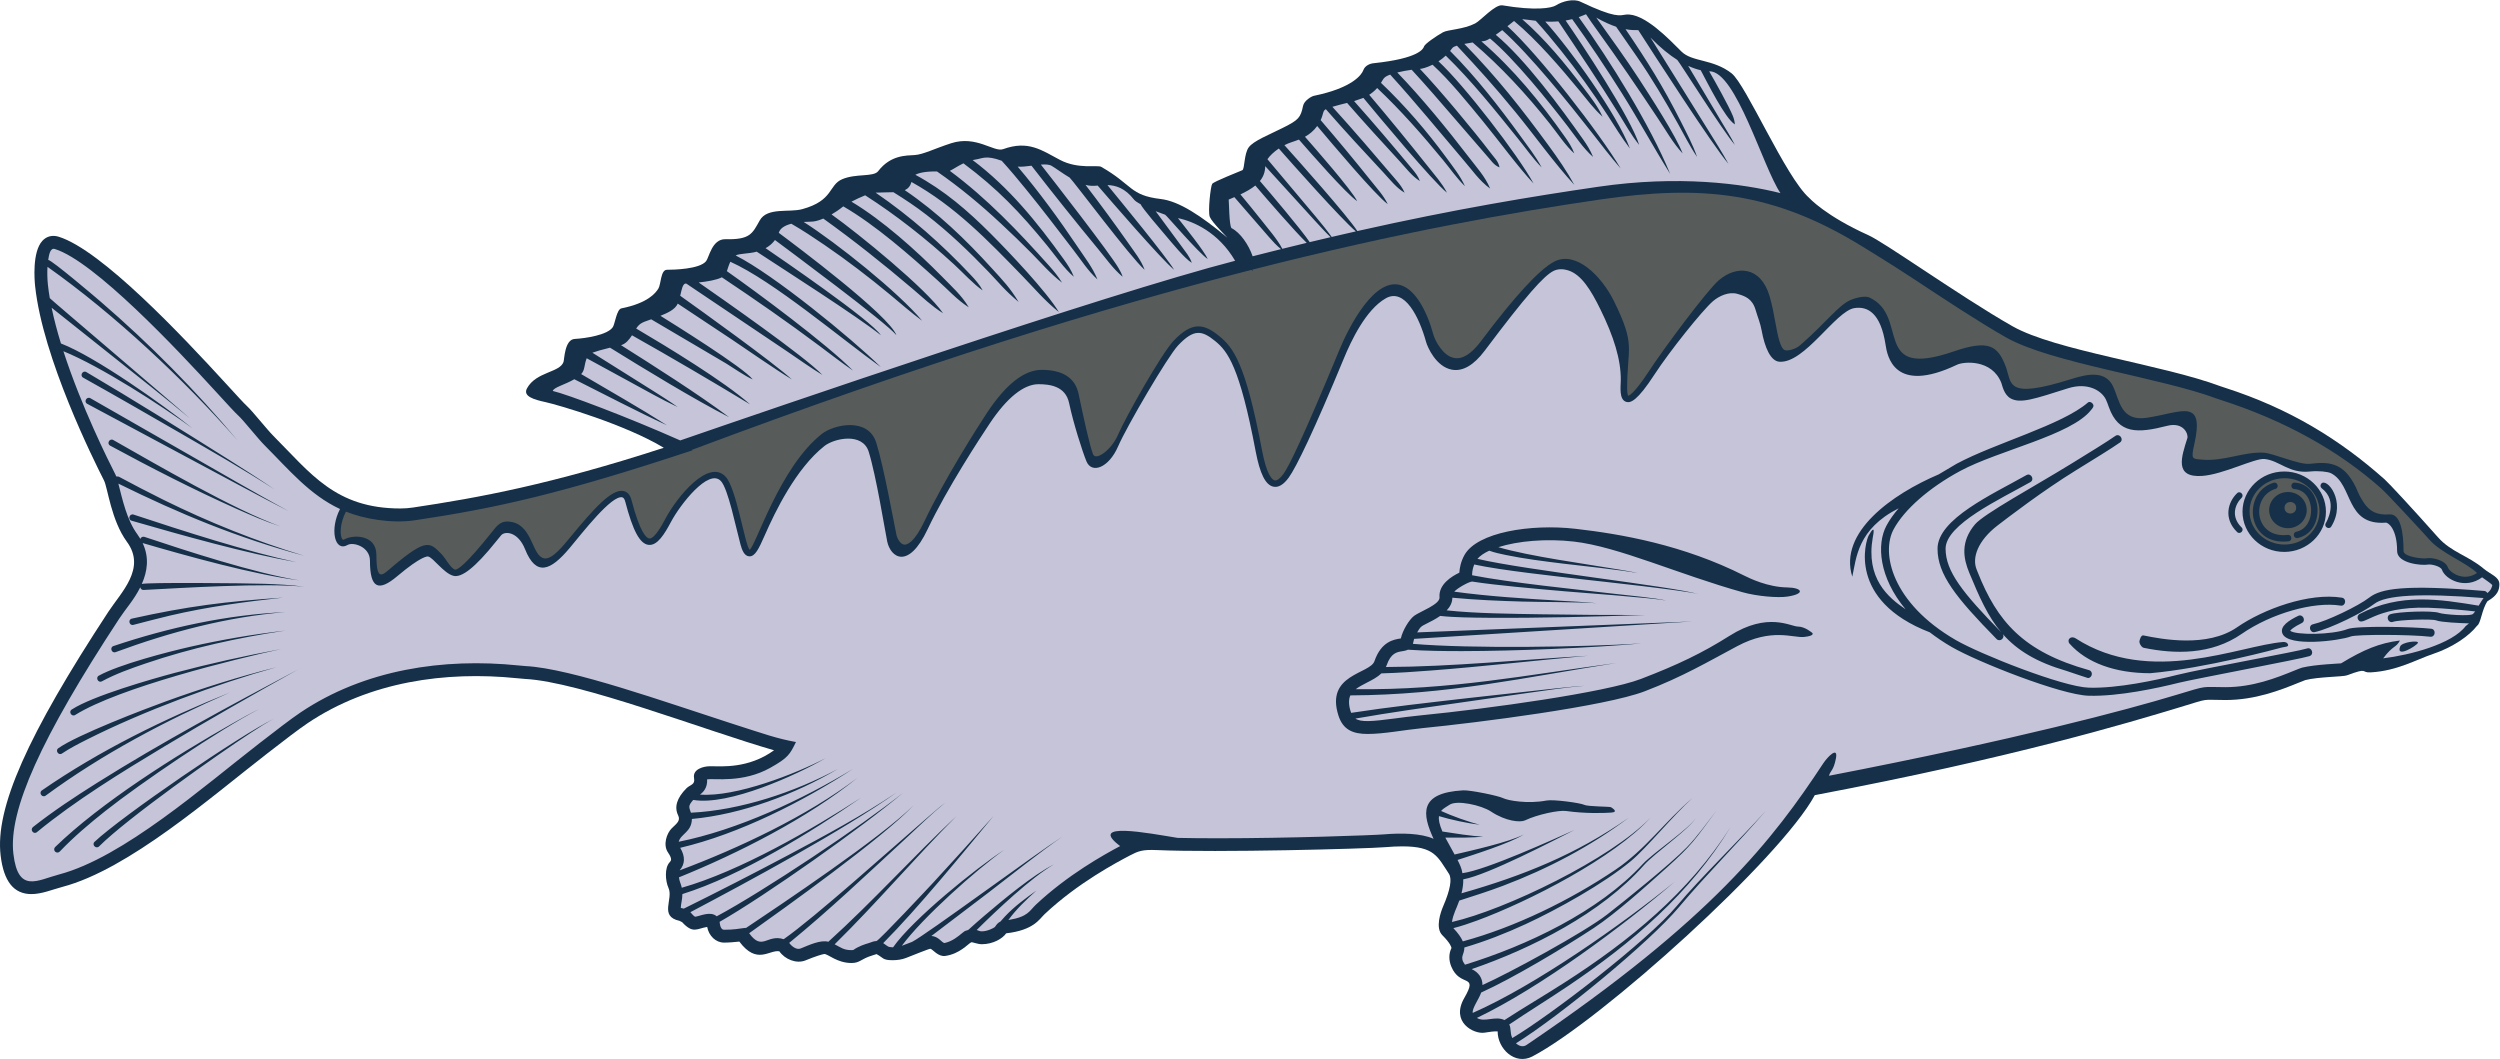 <?xml version="1.0" encoding="UTF-8" standalone="no"?>
<svg
   xmlns:dc="http://purl.org/dc/elements/1.1/"
   xmlns:cc="http://creativecommons.org/ns#"
   xmlns:rdf="http://www.w3.org/1999/02/22-rdf-syntax-ns#"
   xmlns:svg="http://www.w3.org/2000/svg"
   xmlns="http://www.w3.org/2000/svg"
   viewBox="0 0 1036.027 438.867"
   height="438.867"
   width="1036.027"
   xml:space="preserve"
   id="svg2"
   version="1.1"><defs
     id="defs6" /><g
     transform="matrix(1.333,0,0,-1.333,0,438.867)"
     id="g10"><g
       transform="scale(0.1)"
       id="g12"><path
         id="path14"
         style="fill:#153048;fill-opacity:1;fill-rule:evenodd;stroke:none"
         d="m 2063.52,1900.24 c -351.33,-114.16 -575.6,-155.3 -779.87,-185.8 -12.8,-1.91 -25.94,-2.88 -39.04,-2.88 -201.8,0 -278.981,109.61 -394.419,225.35 -20.367,20.42 -66.226,78.3 -81.207,91.81 -9.16,8.26 -34.339,35.79 -66.214,70.65 -135.332,147.98 -387.239,415.63 -520.368,457.01 -19.687,6.12 -38.047,1.31 -51.015,-13.11 -31.602,-35.14 -24.047,-123.03 -22.211,-140.29 23.808,-223.99 182.265,-541.57 214.125,-604.26 11.832,-23.26 22.051,-123.77 71.566,-191.24 60.246,-82.09 -18.25,-156.51 -57.976,-217.1 C 84.664,1006.04 -15.512,779.473 1.926,632.871 11.527,552.012 42.848,512.727 97.652,512.727 c 32.422,0.007 65.063,14.109 96.395,22.402 206.164,54.434 461.984,279.473 637.285,415.125 51.445,39.805 95.879,74.196 125.152,93.846 192.326,129.17 428.316,162.31 650.386,139.75 10.81,-1.11 19.36,-1.96 25.65,-2.29 169.75,-8.36 560.78,-160.59 773.91,-221.767 -80.22,-57.801 -162.75,-49.656 -199.59,-49.645 -18.37,0 -54.34,-8.378 -49.12,-36.789 3.95,-21.504 -12.04,-20.086 -23.65,-31.777 -29.84,-29.902 -38.51,-58.242 -25.78,-84.199 8.28,-16.863 -5.38,-25.84 -19.75,-39.949 -15.85,-15.559 -28.07,-51.692 -11.93,-75.168 14.36,-20.899 9.69,-25.86 5.19,-30.645 -16.5,-17.48 -13.17,-58.808 -3.64,-79.59 15.99,-34.843 -29.86,-88.554 34.21,-102.441 l 8.17,-4.09 c 34.22,-37.094 45.39,-20.141 77.95,-14.855 5.16,-27.84 26.74,-48.77 52.5,-48.77 15.53,0 34.26,1.719 47.47,3.203 55.07,-73.738 93.29,-24.609 124.45,-30.254 16.81,-24.621 52.83,-39.863 81.41,-28.172 30.4,12.45 52.49,19.375 58.41,19.766 11.5,0.184 39.71,-27.949 84.13,-27.949 27.67,0 27.68,12.293 66.19,23.855 4.38,1.309 8.3,2.5 11.87,3.836 21.33,-10.984 17.85,-19.019 49.81,-19.019 15.41,0 29.14,2.175 41.62,6.914 20.87,7.918 73.2,29.668 76.52,28.633 7.37,-2.317 23.81,-25.391 45.85,-22.247 44.98,6.422 70.24,36.993 80.23,42.168 3.59,1.856 19.16,-5.734 33.28,-5.734 35.23,0 64.76,17.609 75.75,33.848 86.23,10.039 102.7,43.781 119.73,59.804 103.1,97.051 224.48,160.926 264.36,181.914 26.41,13.899 39.32,19.051 84.05,17.082 186.67,-8.234 649.44,3.868 710.33,9.032 19.56,1.66 37.41,2.5 53.08,2.5 100.79,0 109.92,-32.539 144.83,-85.047 10.41,-15.664 4.44,-49.758 -17.79,-101.34 -7.8,-18.191 -25.18,-67.305 -2.54,-89.832 26.02,-25.891 28.23,-37.863 28.4,-39.836 -8.54,-17.219 -8.79,-37.566 -0.69,-57.352 27.3,-66.886 85.48,-19.972 40.62,-97.738 -43.58,-75.547 29.37,-112.887 62.16,-108.125 18.12,2.629 29.44,4.769 41.46,3.957 -0.33,-53.438 53.63,-106.211 107.97,-77.762 213.51,111.825 772.21,615.958 878.02,812.333 617.91,116.953 978.9,226.097 1133.53,272.847 99.23,29.98 64.06,22.85 143.13,22.85 92.39,0 169.7,30.24 229.79,54.72 7.69,3.15 16.4,6.69 18.61,7.3 39.31,10.17 116.89,10.18 128.61,14.55 70.45,26.23 41.8,7.49 74.9,9.37 82.97,4.96 140.71,39.64 193.83,57.45 61.32,20.58 112.25,56.19 136.41,87.5 12.2,7.53 14.43,50.85 32.74,76.67 31.73,17.7 36.65,35.45 36.68,52.5 0.03,22.97 -27.86,30.69 -48.66,48.15 -48.84,41.03 -100.88,51.23 -142.17,97.68 -80,90.01 -152.18,167.86 -165.85,180.01 -138.51,123.2 -294.34,219.82 -495.73,284.7 -6.17,1.99 -10.57,3.4 -12.99,4.3 -182.94,68.43 -514.23,111.18 -648.3,187.16 -83.28,47.2 -193.16,119.8 -281.43,178.14 -79.34,52.43 -141.97,93.83 -166.83,105.02 -133.6,60.18 -183.43,115.48 -183.92,115.92 -73.3,64.75 -196.18,352.28 -241.18,387.28 -58.13,45.2 -122.48,34.55 -155.76,67.62 -37.61,37.35 -116.36,121.11 -172.61,114.85 -18.66,-2.07 -31.25,-12.5 -141.25,40 -21.72,10.39 -56.22,1.5 -76.25,-11.25 -13.75,-8.74 -63.81,-17.24 -166.25,0 -23.01,3.88 -67.06,-46.97 -85,-56.25 -36.25,-18.74 -84.78,-19.04 -100,-27.5 -22.5,-12.49 -56.25,-36.25 -58.75,-43.75 -2.5,-7.5 -15,-37.5 -157.5,-52.5 -11.18,-1.17 -26.25,-7.5 -31.25,-21.25 -5,-13.75 -32.5,-55 -153.75,-80 -7.45,-1.52 -30.3,-14.6 -33.75,-31.25 -7.5,-36.25 -13.75,-43.75 -61.25,-67.5 -47.5,-23.75 -92.5,-41.25 -107.5,-61.25 -15,-20 -12.5,-67.5 -20,-71.25 -7.5,-3.75 -88.75,-35 -93.75,-42.5 -5,-7.49 -13.75,-86.25 -7.5,-102.5 6.25,-16.25 55,-65 55,-65 -82.5,68.76 -150.83,113.76 -207.5,120.42 -96.84,11.39 -86.8,43.89 -185,100 -11.66,6.66 -71.67,-8.34 -128.33,21.66 -56.67,30 -98.33,61.67 -176.67,33.34 -28.6,-10.35 -83.33,43.73 -161.66,18.34 -53.18,-17.24 -86.67,-35.01 -113.34,-36.68 -26.66,-1.66 -75,0 -113.33,-50 -14.62,-19.07 -68.34,-6.66 -111.67,-25 -43.33,-18.32 -26.66,-66.66 -125,-93.33 -40.24,-10.91 -108.33,6.67 -131.66,-35 -23.34,-41.67 -30,-60 -106.67,-58.33 -41.69,0.9 -50.64,-56.46 -60,-68.21 -20,-25.12 -101.67,-26.79 -121.67,-26.79 -20,0 -18.33,-45 -26.66,-58.34 -8.34,-13.33 -31.67,-45 -115,-61.66 -14.8,-2.96 -20,-48.33 -26.67,-58.33 -16.67,-25 -86.67,-35 -118.33,-36.67 -31.67,-1.66 -32.2,-63.64 -35,-71.66 -11.67,-33.34 -85,-30 -113.34,-81.67 -13.62,-24.85 20,-35.01 58.33,-43.34 38.34,-8.33 247.63,-69.57 366.67,-141.66 v 0 0" /><path
         id="path16"
         style="fill:#575b5a;fill-opacity:1;fill-rule:evenodd;stroke:none"
         d="m 1064.86,1615.38 c 0.93,-1.02 1.98,-2.2 6.2,0.22 26.2,14.97 99.13,15.59 99.13,-48.69 0,-87.27 19.29,-62.11 51.89,-34.68 105.23,88.56 114.63,73.53 150.31,37.65 13.27,-13.36 28.31,-44.5 42.14,-48.34 8.56,-1.49 35.4,17.44 114.49,116.35 16.12,20.16 27.66,38.73 62.84,31.47 64.94,-13.41 61.73,-106.77 100.37,-112.96 24.25,-3.89 57.09,37.26 81.13,66.39 71.03,86 128.32,151.2 165.49,142.95 8.24,-1.82 19.16,-8.15 24.34,-27.97 26.56,-101.44 46.12,-118.42 55.41,-119.52 16.3,-1.99 40.91,44.29 50.17,61.68 36.66,68.82 134.16,187.16 187.06,130.46 33.71,-36.13 59.39,-210.7 74.6,-227.29 19.73,12.6 93.2,256.71 224.64,360.37 36.57,28.85 143.7,53.14 169.06,-27.38 23.49,-74.61 56.12,-255.1 62.51,-285.45 2.56,-12.17 11.81,-29.98 24.33,-31.47 8.2,-0.99 30.65,4.31 63.51,73.68 60.98,128.72 166.09,294.3 195.56,338.52 58,87 114.63,131.12 168.32,131.12 65.74,0 104.37,-25.1 114.79,-74.6 14.24,-67.66 34.31,-161.65 45.14,-187.96 8.78,-21.37 57.37,14.32 76.98,59.67 25.32,58.54 136.03,253.6 172.64,292.5 58.67,62.34 95.13,53.69 141.89,15.92 44.4,-35.86 82.43,-84.78 133.55,-355.14 15.17,-80.27 32.67,-92.49 39.48,-94 7.08,-1.58 16.85,5.72 27.61,20.57 16.19,22.35 59.59,109.45 174.04,386.28 26.54,64.2 109.91,233.62 196.25,197.89 38.57,-15.97 73.46,-71.51 95.77,-152.39 4.63,-16.78 28.48,-64.98 64.33,-71.77 25.63,-4.86 53.6,12.55 83.05,51.78 105.48,140.65 182.32,224.05 228.39,247.88 67.26,34.8 147.23,-45.47 185.24,-122.81 69.08,-140.54 41.01,-140.77 41.01,-272.74 0,-18.35 3.54,-21.75 3.57,-21.78 -0.12,0.28 14.94,0.62 64.73,77.23 43.23,66.53 180.01,250.54 216.87,282.14 53.9,46.2 129.73,45.22 157.77,-49.76 7.93,-26.91 13.17,-55.56 17.79,-80.85 7.33,-40.13 14.93,-81.64 30.02,-86.91 7.5,-2.63 31.55,1.73 47.6,15.77 83.6,73.15 117.86,123.57 156.65,140.43 13.71,5.96 43.86,14.06 57.46,7.91 127.91,-57.75 4.23,-256.89 262.63,-168.06 108.84,37.42 136.56,17.62 160.88,-44.12 21.64,-54.92 -3.92,-107.62 207.69,-40.8 49.75,15.71 103.75,25.19 127.04,-23.56 20.19,-42.19 23.17,-109.83 104.51,-97.76 107.7,15.99 180.95,64.67 148.04,-82.33 -10.61,-47.36 -6.5,-44.91 21.51,-47.55 70.27,-6.66 128.36,24.17 193.52,21.51 29.87,-1.21 111.22,-38.75 144.51,-34.66 66.4,8.15 112.24,1.49 149.7,-88.89 4.5,-10.89 10.43,-20.4 15.99,-29.33 18.76,-29.99 43.66,-42.08 80.73,-39.07 36.15,2.94 44.5,-57.93 44.54,-113.73 0.03,-18.7 60.83,-24.89 71.79,-22.68 15.57,3.12 57.8,-4.84 66.38,-28.95 4.79,-13.39 46.65,-45.8 90.34,-16.83 -30.17,30.79 -112.53,62.31 -148.26,103.9 -12.54,14.59 -129.91,141.4 -149.05,158.43 -134.35,119.49 -301.89,212.1 -497.94,275.27 -7.01,2.26 -11.98,3.87 -14.73,4.9 -172.87,64.78 -514.16,110.56 -654.03,189.83 -84.47,47.86 -194.96,120.89 -283.76,179.58 -74.74,49.38 -140.75,89.27 -161.18,101.91 -278.97,172.51 -501.69,193.4 -817.06,147.35 -266.38,-38.88 -617.68,-99.78 -1082,-218.21 l 3.06,-4.99 -5.64,4.32 C 3425.49,2334.6 2869.8,2163.16 2150.71,1893.66 l 2.4,-1.15 c -410.16,-135.87 -611.18,-179.99 -863.55,-217.63 -72.57,-10.83 -158.68,4.45 -214.08,26.87 -19.66,-37.14 -19.58,-76.59 -10.62,-86.37 v 0 0" /><path
         id="path18"
         style="fill:#575b5a;fill-opacity:1;fill-rule:evenodd;stroke:none"
         d="m 7143.07,1619.7 c -12.82,-2.74 -17.09,16.85 -4.11,19.57 63.79,13.34 60.8,128.37 -6.07,132.66 -13.08,0.84 -11.96,20.86 1.29,19.96 89.58,-6.11 95.8,-153.99 8.89,-172.19 v 0 z m -4.52,94.08 c 0,-23.86 -36.28,-23.85 -36.28,0 0,23.86 36.25,23.88 36.28,0 v 0 z m -23.87,-104.31 c -131.55,-15.06 -144.91,152.23 -46.54,182.01 12.6,3.82 18.38,-15.33 5.8,-19.14 -77.58,-23.5 -66.67,-155.12 38.44,-142.99 13.13,1.5 15.35,-18.37 2.3,-19.88 v 0 z m -1.8,153.26 c 32.21,0 58.41,-25.23 58.41,-56.23 0,-31 -26.2,-56.21 -58.41,-56.21 -32.22,0 -58.43,25.21 -58.43,56.21 0,31 26.21,56.23 58.43,56.23 v 0 z m -10.61,42.93 c -60.05,0 -108.75,-46.18 -108.75,-103.13 0.03,-56.94 48.7,-103.12 108.75,-103.12 60.07,0 108.75,46.17 108.75,103.12 0,56.95 -48.68,103.13 -108.75,103.13 v 0 0" /><path
         id="path20"
         style="fill:#c5c4d9;fill-opacity:1;fill-rule:evenodd;stroke:none"
         d="m 7276.52,1409.58 c -83.38,13.49 -215.59,-24.29 -307.54,-87.95 -94.85,-65.66 -207.76,-63.18 -304.57,-43.25 -6.77,1.4 -14.51,14.28 -13.13,21.05 1.41,6.75 5.43,18.87 12.24,17.48 55.87,-11.5 198.3,-39.06 291.21,25.28 82.22,56.9 224.27,108.51 325.81,92.05 15.92,-2.57 11.88,-27.25 -4.02,-24.66 v 0 z m -6861.293,283 c 154.503,-51.1 349.75,-114.29 507.043,-148.17 -159.055,28.01 -356.043,83.74 -512.954,129.05 -12.503,3.61 -7.484,23 5.911,19.12 v 0 z m 3246.813,921.6 c 19.85,-25.34 81.64,-101.95 92.73,-127.15 -29,19.11 -125.98,133.54 -132.5,137.85 -9.5,3.18 -19.52,6.85 -29.45,10.8 l 81.07,-109.88 c 11.39,-16.08 24.49,-30.74 31.3,-50.57 -22.55,13.27 -63.16,63.9 -81.9,85.72 -10.98,12.78 -74.08,86.22 -76.78,95.95 -10.2,5.6 -17.86,10.83 -21.12,15 -28.2,36.17 -57.02,44.36 -82.48,45.06 36.11,-44.18 180.82,-219.73 207.28,-263.39 -40.87,33.56 -200.56,218.96 -237.63,261.81 -14.06,-1.3 -24.32,-1.48 -37.91,2.25 45.92,-59.6 90.42,-120.45 133.71,-181.98 18.11,-26.29 38.72,-51 50.16,-82.08 -44.88,39.5 -221.64,276.57 -233.13,286.67 -23.3,13.94 -44.15,29.67 -56.24,36.66 -7.51,4.35 -19.51,4.76 -33.24,3.68 31.24,-39.43 215.3,-276.09 241.73,-322.16 4.82,-8.36 9.53,-16.94 12.55,-26.52 -30.25,25.19 -51.67,56.86 -76.29,86.28 -70.33,85.24 -139.42,171.63 -207.09,259 -15.47,-2.05 -30.77,-3.88 -42.94,-2.86 66.82,-78.81 128.03,-162.84 185.71,-248.44 21.96,-33.28 47.13,-64.34 62.28,-102.31 -30.34,27.36 -51.1,61.34 -75.64,92.68 -48.39,63 -96.38,126.35 -146.65,187.83 -24.52,30.1 -49.66,60.42 -75.36,88.47 -49.78,18.22 -59.75,6.9 -81.94,3.73 -2.88,-0.4 -5.7,-0.95 -8.48,-1.58 113.59,-85.4 200.13,-192.8 282.5,-307.27 12.46,-17.28 24.25,-35.07 32.23,-55.53 -29.52,24.56 -58.11,66.58 -82.94,96.97 -84.99,104 -153.95,176.27 -260.34,255.72 -17.49,-8.28 -31.76,-18.39 -42.33,-23.37 115.04,-85.15 213.65,-188.79 308.7,-295.11 14.58,-16.46 28.56,-33.48 40.25,-52.54 -35.24,26.61 -64.05,60.39 -94.86,91.62 -30.91,31.1 -62.32,61.69 -94.45,91.4 -62.92,58.94 -129.02,113.88 -199.64,162.8 -35.08,0.39 -56.18,-4.24 -67.15,-10.44 90.08,-48.64 162.37,-111.07 234.66,-183.47 56.18,-56.25 172.76,-178.9 211.44,-243.16 -42.7,33.79 -77.06,74.8 -114.42,113.14 -107.05,110.33 -208.73,216.11 -343.74,291.11 -3.79,-13.07 -10.84,-20.86 -20.82,-25.4 101.32,-68.71 189.63,-153.65 271.64,-244.03 33.71,-37.14 54.63,-58.3 82.34,-103.57 -46.34,39.21 -56.31,54.81 -93.29,93.38 -60.54,63.15 -123.92,123.93 -193.12,177.41 -32.9,25.53 -67.27,48.33 -102.89,70.46 -15.9,-0.69 -34.54,-0.3 -55.41,-1.39 107.89,-73.68 206.35,-160.77 295.75,-255.84 13.9,-14.7 27.46,-29.82 37.29,-48.19 -26.81,17.73 -64.02,57.96 -89.58,81.4 -85.51,78.5 -178.13,151.84 -275.9,214.4 -14.17,-5.6 -29.89,-13.16 -42.67,-19.83 96.87,-57.65 202.14,-152.45 280.46,-231.78 29.73,-30.68 62.04,-58.94 84.36,-96.69 -36.95,23.49 -64.95,55.46 -96.78,83.71 -86.94,78.59 -192.52,171.7 -293.42,230.2 -12.81,-10.34 -25.1,-18.58 -36.47,-25.13 81.92,-58.23 295.49,-231.97 346.67,-307.11 -35.32,21.88 -64.32,50.16 -95.34,76.39 -89.39,76.1 -181.6,149.49 -276.98,217.89 -29.38,-12.3 -37.09,-8.92 -61.07,-10.46 101.95,-64.83 293.47,-217.51 368.39,-307.16 -34.85,25.43 -66.81,53.79 -99.74,81.08 -65.71,54.43 -133.67,106.58 -204.1,154.66 -33.7,22.99 -68.04,45.84 -102.95,65.82 -23.2,-5.97 -34.68,-15.64 -38.42,-26.76 -0.18,-0.52 -0.44,-0.97 -0.61,-1.48 52.81,-39.37 342.55,-256.11 365.82,-318.31 -30.01,38.34 -344.93,271.49 -377.59,295.91 -8.09,-11.08 -18.18,-19.33 -29.2,-25.35 40.77,-27.98 327.68,-223.65 358.45,-270.56 -75.09,59.62 -295.85,200.5 -386.03,259.68 -25.44,-6.99 -53.63,-5.25 -65.46,-11.83 116.66,-58.32 360.54,-257.61 451.49,-347.02 -124.34,89.09 -334.74,267.75 -467.99,327.49 -4.78,-9.75 -7.87,-20.73 -10.76,-29.24 93.52,-65.75 310.21,-225.94 392.09,-309.08 -35.82,24.46 -69.79,50.98 -104.34,76.83 -98.93,74 -200.62,144.52 -303.32,213.15 -16.86,-8.65 -46.89,-13.32 -72.16,-16.06 70.63,-49.29 329.15,-229.12 384.82,-287.55 -36.75,22.5 -71.49,47.18 -107.02,71.38 l -315.97,212.53 c -11.63,2.82 -14.78,-19.76 -19.16,-37.73 65.8,-46.9 288.43,-206.54 347.15,-260.05 -57.57,34.89 -128.25,85.11 -186.05,123.68 l -168.7,112 c -8.57,-18.75 -31.48,-28.81 -53.85,-37.92 37.5,-23.39 259.13,-161.21 286.93,-197.76 -24.26,10.35 -58.35,34.74 -82.21,49.3 l -233.49,137.58 c -24.08,-8.82 -34.72,-10.19 -46.66,-28.63 96.52,-56.89 274.59,-164.94 354.03,-235.75 -121.31,73.43 -243.54,145.07 -367.06,214.71 -8.82,-13.61 -19.51,-26.71 -34.12,-30.74 100.04,-63.09 241.47,-152.86 336.18,-223.97 -107.87,54.86 -268.56,153.11 -370.34,216.2 -24.06,-5.76 -43.61,-11.41 -54.87,-15.66 l 194.2,-121.97 c 24.02,-15.04 47.88,-30.35 71.01,-46.9 -51.41,24.04 -100.57,52.45 -150.42,79.43 -44.24,23.92 -88.44,47.92 -132.46,72.23 -8.51,-21.87 -5.3,-37.05 -17.17,-49.23 86.98,-51.35 181.74,-104.94 266.71,-159.1 -91.35,42.03 -197.75,97.74 -288.06,143.1 -28.57,-16.67 -64.5,-25.45 -66.94,-36.43 43.34,-10 230,-80 396.27,-153.83 276.4,95.39 1319.68,453.91 1725.05,558.5 -51.62,88.42 -129.31,122.72 -177.8,132.6 v 0 z m 1652.73,456.48 c -0.36,0 -0.77,0 -1.21,0 18.44,-31.7 60.87,-107.6 73.53,-138.49 3.32,-8.17 5.62,-16.76 6.43,-26.52 -30.23,17.66 -86.55,132.1 -106.22,168.35 -10.53,2.39 -23.65,6.5 -38.99,13.54 l 103.63,-173.86 c 14.15,-23.75 28.9,-47.07 41.58,-71.78 -37.31,42.81 -171.93,257.11 -179.06,264.14 -24.45,15.48 -52.57,37.75 -83.5,69.71 l 176.44,-283.11 c 22.59,-36.15 45.39,-72.08 66.12,-109.49 -50.09,58 -236.71,347.99 -280.3,415.54 -9.5,-0.08 -22.35,-0.29 -39.67,2.87 67.87,-99.87 116.87,-178.05 171.82,-286.82 18.11,-36.17 37.36,-71.79 50.65,-110.34 -22.98,33.66 -40.65,69.95 -60.5,105.1 -39.41,70.34 -80.35,139.67 -126.21,205.97 l -65,93.74 c -17.32,5.77 -37.72,14.68 -61.79,28.44 44.82,-62.85 90.66,-125.58 132.75,-190.43 34.14,-52.58 116.19,-179.01 135.75,-231.98 -30.88,33.53 -52.38,72.76 -77.36,109.87 -61.75,93.13 -124.7,185.13 -190.11,275.68 -11.17,15.42 -22.3,31.11 -32.83,47.28 l -22.71,-8.99 c 97.05,-134.76 221.83,-335.06 284.26,-487.18 -51.69,82.41 -97.77,167.75 -149.59,249.97 -49.5,78.49 -100.79,155.71 -154.98,231.02 -6.93,-1.78 -13.72,-3.16 -20.43,-4.3 49,-70.68 203.61,-303.59 228.75,-386.69 -25.18,30.64 -43.45,64.8 -64.11,97.79 -60.18,96.83 -123.71,191.38 -187.18,286.14 -14.27,-1.15 -27.93,-1.23 -40.71,-0.58 78.98,-87.55 223.17,-288.27 263.25,-394.6 -25.84,33.3 -47.13,68.96 -69.79,103.87 -45.21,69.65 -93.87,137.36 -145.8,202.12 -24.89,31.14 -50.59,62.02 -77.27,91.14 -16.72,1.95 -30.94,4.15 -42.11,4.92 71.93,-62.74 133.14,-137.61 190.61,-213.36 21.6,-28.64 44.02,-56.73 59.36,-89.94 -27.27,24.31 -48.29,53.14 -71.1,80.64 -59.49,72.09 -132.47,157.73 -204.22,217.08 -4.04,-3.26 -11.43,-9.19 -20.52,-16.23 98.78,-90.1 286.24,-331.8 352.12,-442.32 -31.81,36.47 -61.03,74.75 -90.64,112.74 -69.43,88.91 -192.83,242.23 -277.64,317.33 -6.64,-4.94 -13.48,-9.91 -20.13,-14.48 91.81,-76.12 202.22,-227.08 271.59,-325.2 11.92,-17.06 23.04,-34.7 30.98,-54.56 -30.93,26.93 -54.67,63.85 -79.53,96.17 -59.04,76.82 -165.88,209.76 -240.95,272.08 -12.66,-7.48 -16.08,-7.93 -26.78,-8.98 100.09,-86.12 183.49,-188.87 259.31,-296.29 11.52,-16.23 22.51,-32.88 29.61,-52.14 -25.52,21.92 -53.89,64.49 -75.76,92.03 -72.35,91.15 -151.76,177.66 -240.32,253.01 -9.19,-1.35 -17.92,-2.88 -25.84,-4.46 101.58,-104.18 176.35,-199.09 262.12,-316.19 28.67,-39.14 56.27,-79.09 79.8,-121.9 -59.08,63.38 -125.09,155.62 -182.81,226 -68.04,83.02 -111.83,131.08 -182.13,206.6 -14.67,-4.32 -13.68,-7.14 -21.25,-16.45 77.79,-77.61 153.72,-174.92 218.21,-263.88 22.93,-32.11 47.8,-62.8 66.32,-98.1 -27.94,28.39 -50.13,60.91 -75.07,91.41 -70.3,87.33 -142.66,177.84 -222.97,256.06 -7.31,-6.84 -14.95,-12.73 -22.55,-17.71 78.9,-72.66 247.29,-291.07 295.59,-379.76 -46.23,48.84 -110.48,136.28 -157.14,193.09 -45.65,55.56 -103.37,127.34 -156.92,176.12 -18.61,-9.26 -33.55,-12.84 -39.29,-12.97 59.07,-61.95 167.81,-192.26 220.29,-261.44 10.12,-14.07 23.83,-25.2 27.21,-44.8 -18.54,7.15 -26.79,22.73 -38.68,35.33 l -101.72,117.63 c -43.55,50.49 -87.5,101.74 -132.65,150.56 -13.34,-1.87 -29.64,-4.7 -44.85,-8.45 75.12,-77.65 155.54,-176.11 220.93,-261.29 24.07,-32.05 51.9,-61.14 67.82,-99.61 -33.78,24.29 -55.96,57.73 -82.26,87.93 -75.79,88.96 -149.84,180 -228.51,266.38 -19.93,-7.38 -20.29,-12.17 -28.61,-25.65 74.54,-70.9 142.08,-149.53 202.99,-232.32 20.75,-28.62 43.23,-56.09 58.04,-88.84 -25.88,24.86 -45.4,54.07 -67.97,81.12 -64.16,78.08 -131.45,154.56 -204.93,223.98 -7.85,-8.87 -16.32,-15.76 -24.73,-21.1 61.98,-73.17 122.72,-147.41 182.37,-222.48 20.78,-26.48 43.5,-51.34 59.45,-81.87 -42.27,32.68 -214.71,240.14 -259.87,294.76 l -28.95,-10.03 c 61.94,-69.34 121.95,-140.34 181.38,-211.83 9.12,-11.04 18.07,-22.35 23.25,-36.72 -24.75,15.29 -42.33,39.23 -61.61,60.23 -55.48,60.42 -110.97,120.85 -164.82,182.74 -14.65,-3.65 -31.8,-7.93 -45.72,-12.14 68.13,-74.96 133.74,-152.12 199.5,-229.14 9.75,-11.41 18.95,-23.3 25.15,-37.87 -25.33,14.4 -45.8,41.17 -65.41,62.24 -60.62,65.07 -121.05,130.31 -179.49,197.36 -10.14,-5.02 -7.1,-14.81 -16.24,-33.92 53.24,-62.04 105.51,-125 156.55,-188.86 18.34,-23.28 38.74,-44.81 52.09,-72.3 -37.69,26.65 -179.27,195.3 -219.35,242.81 -11.26,-15.66 -24.81,-26.11 -38,-33.46 27.76,-31.63 145.45,-165.5 162.35,-200.18 -33.39,22.09 -147.34,152.77 -181.12,191.43 -18.88,-7.39 -29.22,-9.16 -45.1,-17.36 40.75,-45.29 194,-217.04 226.72,-266.98 307.1,69.05 546.08,108.05 749.12,137.7 249.71,36.45 448.56,9.87 566.23,-19.8 -55,81.67 -138.16,378.76 -220.44,378.76 v 0 z m -1368.51,-516.62 -108.81,125.41 c -5.73,-2.49 -11.57,-5 -17.68,-7.55 1.25,-7.5 1.25,-80 8.75,-88.75 27.5,-13.75 53.75,-52.5 65.75,-87.58 29.99,7.68 59.39,15.09 88.27,22.26 -13.58,10.83 -25.03,23.43 -36.28,36.21 v 0 z m -26.82,56.4 c 21.21,-27.22 51.51,-61.53 67.16,-91.61 25.7,6.36 50.97,12.54 75.79,18.52 -37.41,36.13 -126.75,139.47 -159.79,178.29 -12.35,-10.07 -27.97,-18.96 -46.28,-27.67 21.39,-25.54 42.37,-51.44 63.12,-77.53 v 0 z m 168.71,-4.56 -154.7,169.89 c -0.3,-18.44 -6.06,-33.39 -16.59,-46.18 31.35,-36.4 127.46,-149.66 154.83,-190.02 22.02,5.28 43.68,10.39 65.03,15.38 -17.13,16.15 -32.56,33.8 -48.57,50.93 v 0 z m -46.85,71.4 c 30.08,-36.37 72.26,-84.14 98.71,-121.56 25.51,5.94 50.54,11.67 75.13,17.22 -45.78,38.94 -199.54,212.13 -239.54,257.67 -15.8,-10.65 -28.22,-22.78 -35.35,-33.22 33.9,-39.86 67.54,-79.91 101.05,-120.11 v 0 z M 7299.02,1336.89 c 26.82,10.4 206.48,6.99 259.32,0.77 16.03,-1.9 13.08,-26.72 -2.93,-24.84 -60.75,7.15 -229.49,7.68 -247.35,0.77 -33.39,-12.94 -193.53,-33.68 -212.01,8.49 -10.14,23.17 20.67,41.9 48.66,55.62 14.45,7.1 25.5,-15.32 11,-22.43 -26.69,-13.11 -33.95,-21.02 -35.87,-23.89 16.52,-13.9 130.41,-13.38 179.18,5.51 v 0 z m 217.86,-43.32 c -4.17,-9.16 -70,-49.16 -55,-10.83 5.31,13.58 59.17,20.01 55,10.83 v 0 z m -336.89,-41.01 c -25.64,-8.56 -361.22,-71.6 -405.94,-82.77 -65.03,-16.26 -187.72,-43.11 -280.89,-40.39 -86.37,2.55 -346.56,105.62 -425.9,151.71 -25.03,14.53 -47.49,29.74 -67.75,45.37 -257.37,99.27 -199.05,285.06 -190.14,300.84 22.93,40.7 14.2,2 12.9,-5.34 -22.5,-127.36 47.06,-187.02 101.84,-223.74 -82.86,99.16 -90.54,202.23 -59.08,260.49 9.48,17.56 22.24,35.53 37.72,53.48 -0.02,-0.03 -0.04,-0.05 -0.07,-0.07 -128.36,-64.76 -131.66,-155.23 -144.16,-212.73 -43.49,138.97 125.46,257.18 268.51,318.07 l 55.59,32.94 c 119.5,64.28 327.15,120.24 408.4,190.44 5.26,4.54 13.71,-0.14 16.46,-6.45 2.77,-6.33 -2.21,-11.01 -6.46,-16.46 -61.25,-78.54 -287.94,-125.75 -406.58,-189.55 -96.55,-51.95 -174.11,-119.81 -207.41,-181.53 -39.61,-73.42 -6.01,-228.73 192.77,-344.14 75.61,-43.9 332.61,-145.92 414.09,-148.32 89.96,-2.66 210.37,23.69 274.12,39.63 41.14,10.28 135.75,28.54 227.24,46.16 80.1,15.45 162.91,31.43 176.83,36.07 15.28,5.11 23.21,-18.61 7.91,-23.71 v 0 z m -81.97,43.89 c 6.86,0.53 13.53,-2.07 15.37,-8.75 1.84,-6.65 -12.66,-6.49 -19.32,-8.31 -13.54,-3.75 -239.77,-65.08 -409.3,-79.98 -108.75,0 -197.74,32.17 -250.59,91.7 -10.08,11.34 3.12,26.66 18.69,16.6 231.9,-149.55 509.4,-22.05 645.15,-11.26 v 0 z m -521.66,640.7 c 13.2,9.22 27.57,-11.22 14.33,-20.48 -26.06,-18.25 -77.23,-49.76 -136.5,-86.26 -103.88,-63.95 -212.3,-147.4 -243.17,-171 -63.75,-48.75 -80.55,-102.24 -65.92,-137.73 0.91,-2.23 1.94,-4.84 3.11,-7.84 60.53,-153.1 141.38,-247.86 346.31,-304.93 13.75,-3.82 10.28,-24.5 -3.47,-24.5 -1.17,0 -65.48,21.83 -66.66,22.17 -92.5,26.9 -152.69,63.24 -198.18,114.64 8.31,-12.43 -8.89,-25.97 -19.12,-15.57 -126.92,129.47 -183.57,200.74 -183.57,280.84 0,92.4 170.56,168.96 276.36,228.8 14.04,7.94 26.35,-13.83 12.3,-21.77 -93.7,-52.98 -263.66,-131.26 -263.66,-207.03 0.03,-70.62 53.41,-137.59 172.75,-259.54 -41.36,48.89 -68.13,109.77 -99.31,185.2 -18.32,44.52 -27.57,95.6 17.81,149.76 27.57,32.88 184.33,117.76 301.3,189.79 58.94,36.29 109.83,67.62 135.29,85.45 v 0 z m 378.57,-178.04 c 9.23,8.96 23.06,-5.31 13.89,-14.39 -21.52,-21.29 -33.55,-59.51 0.02,-92.13 9.42,-9.17 -4.86,-23.19 -13.96,-14.34 -42.93,41.8 -28.86,93.33 0.05,120.86 v 0 z m 146.41,67.39 c 71.51,0 129.68,-56.08 129.68,-125 0,-68.92 -58.17,-125 -129.68,-125 -71.52,0 -129.7,56.08 -129.7,125 0,68.92 58.17,125 129.7,125 v 0 z m 114.81,-38.27 c 16.48,21.69 79.87,-53.86 31.38,-132.88 -6.77,-10.99 -23.83,-0.68 -17.05,10.45 1.69,2.77 40.61,68.09 -12.42,108.42 -4.41,3.34 -5.25,9.61 -1.91,14.01 v 0 z M 5608.81,1312.12 c -34.44,-3.55 -100.29,28.95 -208.38,-28.78 -92.99,-49.66 -170.2,-95.29 -287.25,-140.11 -123.28,-47.19 -518.79,-97.55 -691,-114.56 -57.61,-5.68 -119.35,-18.12 -170.5,-18.12 -45.29,0 -76.15,12.54 -90.51,56.87 -41.78,129.21 98.02,129.28 111.78,169.33 21.41,62.29 61.69,67.59 82.07,70.75 5.79,25.9 26.27,58.98 41.51,70.41 17.06,12.79 80.67,35.35 78.75,57.29 -3.51,40.55 38.76,65.97 61.58,76.66 0.82,13.41 4.21,33.82 15.85,54.76 39.56,71.25 206.35,97.52 344.75,81.76 141.83,-16.16 335.05,-49.73 525.24,-145.64 16.89,-8.51 73.32,-35.83 133.32,-36.67 45.87,-0.63 58.63,-19.38 1.68,-28.32 -30.2,-4.76 -95.14,0.79 -140,13.32 -200.63,56.07 -386.47,141.8 -524.78,157.56 -85.9,9.82 -174.52,1.91 -234.85,-17.43 97.77,-28.67 269.64,-51.58 376.12,-69.7 19.42,-3.43 38.99,-6.3 58.08,-11.25 -43.56,9.36 -187.22,24.18 -234.64,30.04 -58.74,7.27 -117.86,14.59 -175.97,26.55 -17.3,3.67 -34.43,7.14 -51.93,13.45 -16.07,-7.45 -28.6,-15.97 -36.59,-25.38 149.44,-35.43 607.23,-85.55 687.07,-109.66 -44.55,12.09 -312.98,40.47 -356.87,45.6 -83.89,9.81 -257.54,28.23 -340.27,46.53 -6.02,-15 -6.57,-28 -6.47,-33.52 123.46,-23.75 317.38,-43.04 447.16,-58.16 32.87,-3.84 125.49,-12.59 156.44,-20.45 -34.81,7.67 -279.52,25.7 -314.18,28.65 -52.43,4.52 -104.83,9.19 -157.23,14.44 -44.15,4.65 -88.18,9.06 -132.4,16 -11.07,-1.06 -46.12,-20.66 -55.33,-31.49 108.4,-14.83 218.3,-21.37 327.61,-28.09 38.48,-2.48 77.09,-3.78 115.49,-7.85 -67.06,4.18 -160.27,3.18 -231.45,5.18 -72.48,2.08 -145.03,5.12 -217.53,11.98 -0.08,-15.18 -7.11,-28.22 -17.55,-39.35 89.88,-9.77 203.34,-10.66 293.22,-12.19 107.53,-1.79 215.1,-2.43 322.67,-2.28 -161.29,-5.23 -322.75,-9.57 -484.17,-8.58 -26.94,0.19 -53.89,0.54 -80.87,1.36 -23.66,0.88 -47.16,1.69 -71.18,4.46 -14.41,-10.03 -30.34,-18.02 -42.91,-24.29 -16.28,-8.12 -18.54,-9.42 -28.61,-26.95 l 855.24,33.99 -864.77,-54.1 -3.73,-15.5 c 179.96,-15.41 527.89,-10 711,1.27 -163.59,-14.48 -392.91,-23.5 -557.66,-23.86 -56.13,-0.05 -112.34,0.56 -168.7,4.4 -6.27,-2.85 -12.97,-4 -17.53,-4.7 -16.7,-2.57 -35.61,-5.49 -48.85,-44.02 -0.61,-1.8 -1.49,-3.42 -2.26,-5.1 207.16,0.72 421.03,23.01 628.35,34.94 -162.36,-14.34 -324.24,-33.26 -486.78,-45.72 -51.71,-3.89 -103.36,-7.69 -155.53,-9.01 -12.3,-11.99 -28.81,-20.43 -44.98,-28.68 -13.82,-7.02 -25.63,-13.38 -34.81,-20.43 295.26,-3.35 526.92,43.73 810,81.34 -288.61,-45.28 -523.49,-99.21 -826.7,-100.68 -5.99,-12.38 -5.71,-32.59 2.5,-54.25 119.5,18.37 239.35,31.5 359.33,45.4 l 275.09,30.42 c 30.59,2.99 61.15,6.61 91.88,8.29 -61.18,-5 -122.22,-14.68 -183,-23.02 l -365.17,-52.37 c -55.11,-8.43 -110.35,-16.79 -165.01,-26.52 17.12,-11.66 50.24,-9.2 122.14,0.29 24.24,3.21 51.71,6.82 82.41,9.85 212.4,20.95 573.61,71.16 682.96,113 113.53,43.47 191.49,80.86 275.44,134 119.38,75.59 190.23,28.92 212.73,28.92 22.5,0 45,-19.99 45,-19.99 0,0 8.87,-8.73 -25.56,-12.29 v 0 z M 510.992,971.73 C 377.715,891.516 234.688,803.887 114.789,705.359 c -10.125,-8.316 -22.23,6.985 -12.543,15.598 63.188,49.793 130.172,93.898 197.813,136.516 C 502.672,984.832 714.824,1098.57 926.023,1210.65 786.578,1132.88 647.777,1053.94 510.992,971.73 v 0 z m 269.074,42.65 C 672.641,944.016 395.676,748.445 308.008,661.016 c -9.278,-9.258 -23.672,5.168 -14.137,14.14 85.059,80.039 453.629,332.534 558.395,383.004 -25.016,-12.96 -48.559,-28.52 -72.2,-43.78 v 0 z M 171.523,644.57 c -4.043,3.848 -4.183,10.418 -0.14,14.348 142.578,138.414 375,284.766 550.332,383.732 27.851,15.61 55.558,31.57 84.301,45.5 C 679.172,1022.49 435.293,856.262 327.797,771.289 277.93,731.777 229.254,690.625 185.66,644.902 c -3.808,-3.984 -10.14,-4.148 -14.137,-0.332 v 0 z m -41.562,190.301 c 0.062,0.039 0.195,0.141 0.269,0.199 181.118,125.145 380.883,222.43 584.536,304.34 -200.391,-87.77 -396.543,-190.953 -572.953,-320.66 -10.395,-7.637 -22.243,8.469 -11.852,16.121 v 0 z m 51.5,131.438 c 58.402,41.381 267.582,121.421 332.937,145.121 113.407,41.03 228.508,77.44 345.368,106.72 -185.262,-51.92 -414.078,-136.5 -589.317,-224.869 -26.687,-13.457 -53.746,-27.297 -77.758,-43.523 -10.695,-7.231 -21.914,9.297 -11.23,16.551 v 0 z m 41.609,120.231 c 64.532,42.2 248.348,94.76 320.332,113.97 109.078,29.05 219.317,53.21 330.118,73.9 -143.301,-31.17 -504.004,-119.77 -639.832,-204.82 -10.93,-6.84 -21.575,10.12 -10.618,16.95 v 0 z m 84.309,105.35 c 63.441,34.79 212.383,73.45 285.906,90.14 97.086,22.01 195.289,38.52 293.985,49.88 -146.918,-21.95 -293.332,-54.1 -433.993,-101.95 -46.601,-15.85 -93.964,-32.67 -136.558,-55.76 -11.336,-6.14 -20.746,11.66 -9.34,17.69 v 0 z m 44.98,91.83 0.399,0.15 c 172.222,57.8 352.844,97.36 534.512,105.53 -181.411,-14.84 -357.743,-61.7 -527.989,-124.45 -12.101,-4.45 -19.043,14.31 -6.922,18.77 v 0 z m 57.231,85.33 c 171.973,38.24 290.758,53.42 470.18,65.35 -117.735,-12.83 -235.184,-28.61 -350.473,-55.62 -38.34,-8.94 -76.348,-19.32 -114.766,-29.11 -12.496,-3.19 -17.445,16.18 -4.941,19.38 v 0 z m 330.676,416.65 -469.157,251.25 c -11.554,6.16 -1.91,23.46 9.692,17.49 l 307.894,-176.33 c 102.614,-58.72 204.86,-118.2 308.571,-174.95 -52.653,26.91 -104.786,54.81 -157,82.54 v 0 z m -4.168,-75.6 c -133.871,60.05 -264.797,126.82 -393.754,196.85 -11.543,6.26 -1.567,23.89 9.847,17.41 133.008,-75.52 374.602,-216.43 520.079,-268.7 -46.567,14.96 -91.477,34.63 -136.172,54.44 v 0 z m -477.621,408.17 c -11.411,6.37 -1.274,23.98 10.003,17.32 148.563,-87.68 294.739,-178.97 440.618,-270.86 48.492,-30.81 97.179,-61.37 144.418,-94.07 -96.231,62.57 -196.563,119.1 -295.762,176.79 -99.418,57.49 -199.063,114.85 -299.199,170.77 l -0.078,0.05 v 0 z M 7724.58,1491.82 c -2.89,2.03 -5.53,3.88 -8.02,5.68 -52.87,-39.08 -114.13,-6.74 -124.95,23.55 -3.84,10.77 -33.38,18.09 -43.61,16.05 -16.95,-3.39 -95.73,2.65 -95.73,42.3 0,67.82 -27.2,88.68 -35.28,88.08 -126.65,-9.44 -100.45,117.86 -170.11,153.59 -9.97,5.1 -40.14,8.11 -65,5.43 -65.83,-7.09 -94.17,33.74 -141.61,38.89 -29.98,3.25 -129.29,-48.33 -194.22,-52.65 -87.75,-5.84 -64.17,59.17 -45.84,117.5 3.61,11.5 -10.83,51.62 -63.32,38.14 -91.25,-23.43 -150.82,-26.04 -180.84,58.53 -3.05,8.58 -5.92,16.7 -9.06,23.21 -13.64,28.53 -57.15,54.2 -117.61,35.12 -104.13,-32.89 -147.47,-48.52 -178.33,-31.67 -21.44,11.7 -26.28,40.99 -29.17,48.34 -29.37,74.57 -117.26,66.32 -137.5,56.66 -197.51,-94.16 -217.29,28.53 -222.51,62.5 -15,97.5 -55,120 -96.92,113.4 -58.24,-9.16 -154.72,-172.52 -233.08,-166.73 -27.54,2.03 -45.51,44.57 -55.02,96.59 -4.55,24.79 -11.5,39.19 -19.14,65.07 -10.33,35 -33.48,42.56 -55.84,49.17 -27.44,8.14 -58.28,-7.02 -76.3,-22.46 -33.06,-28.32 -135.81,-156.96 -181.98,-227.99 -53.42,-82.21 -74.32,-89.21 -87.68,-85.25 -23.12,6.86 -17.39,46.65 -17.13,66.64 0.93,64.88 -22.16,137.3 -63.57,221.56 -29.04,59.09 -58.53,106.99 -98.71,120.22 -17.7,5.84 -34.14,5.26 -47.54,-1.65 -29.81,-15.43 -83.68,-74.95 -212.81,-247.11 -34.37,-45.84 -68.98,-65.82 -102.74,-59.43 -49.19,9.31 -75.53,70.28 -79.89,86.1 -21.43,77.59 -66.63,169.02 -125.41,135.64 -61.98,-35.19 -107.79,-132.2 -130.58,-187.64 -92.69,-224.25 -147.73,-337.48 -170.9,-369.49 -16.17,-22.34 -32.32,-31.85 -48.15,-28.35 -24.23,5.42 -41.63,40.3 -54.77,109.81 -49.77,263.2 -86.73,311.19 -126.47,343.29 -40.68,32.85 -65.61,38.16 -114.77,-14.07 -32.28,-34.31 -159.54,-251.6 -186.43,-313.79 -28.9,-66.82 -82.01,-86.39 -98.43,-46.5 -12.28,29.83 -40.71,118.52 -53.87,181.07 -11.09,52.63 -59.65,58.72 -95.22,58.72 -45.93,0 -98.38,-42.26 -151.68,-122.21 -29.2,-43.8 -132.51,-201.12 -193.1,-329.03 -60.44,-127.61 -115.15,-86.99 -125.49,-37.78 -6.35,30.18 -34.31,205.18 -57.6,279.15 -19.18,60.88 -107.17,41.7 -137.6,17.7 -88.82,-70.05 -153.9,-205.66 -184.98,-276.36 -19.11,-43.45 -30.76,-68.11 -49.28,-66.61 -15.04,1.11 -22.11,20.1 -26.58,36.53 -14.94,54.77 -38.39,173.24 -61,197.47 -38.27,41 -126.87,-73.8 -154.78,-126.21 -20.39,-38.27 -42.66,-75.31 -70.15,-72.14 -26.96,3.14 -48.62,43.33 -72.43,134.31 -2.12,8.06 -5.25,12.6 -9.31,13.5 -33.16,7.31 -122.74,-108.87 -163.35,-157.38 -59.58,-71.2 -104.44,-89.79 -138.8,-4.01 -21.47,53.6 -60.72,57.09 -73.66,44.2 -1.97,-1.96 -8.44,-10.04 -15.94,-19.42 -66.62,-83.3 -108.33,-114.36 -133.61,-107.31 -30.31,8.41 -61.46,55.82 -78.09,59.92 -1.84,0.45 -20.23,2.63 -96.13,-61.28 -58.53,-49.3 -84.77,-37.84 -84.77,47.98 0,44.12 -52.3,58.97 -69.21,49.31 -41.02,-23.44 -56.32,49.01 -23.9,111.58 -94.408,44.18 -157.392,120.84 -235.209,198.86 -19.961,20.01 -65.476,77.55 -79.676,90.36 -10.593,9.55 -33.804,34.93 -68.949,73.36 -123.312,134.84 -379.922,407.63 -502.719,445.81 -14.507,4.5 -18.183,-18.3 -20.621,-33.87 12.766,-1.91 143.707,-113.14 162.434,-129.28 153.308,-132.11 296.383,-276.87 426.18,-431.96 -166.782,189.55 -382.528,392.25 -590.868,539.69 -1.086,-17.93 -0.605,-37.67 1.293,-55.56 1.45,-13.57 3.414,-27.53 5.84,-41.78 1.817,-3.2 376.692,-321.24 434.981,-373.52 -74.078,61.97 -150.293,121.53 -225.789,181.76 l -203.493,161.95 c 7.469,-36.05 17.442,-73.5 29.008,-111.12 108.535,-42.01 315.699,-189.61 409.028,-263.84 -95.879,70.02 -284.129,191.92 -401.395,239.7 55.922,-172.47 139.305,-339.42 161.824,-383.48 0.836,-1.64 1.637,-3.54 2.434,-5.66 l 7.683,-0.69 c 46.247,-24.71 92.512,-49.09 139.446,-72.24 140.941,-69.59 286.894,-128.29 437.504,-173.88 -206.289,55.35 -388.043,130.68 -578.032,224.41 12.438,-48.03 25.848,-112.38 59.125,-157.68 3.477,-4.73 6.524,-9.46 9.329,-14.17 1.765,5.18 7.347,8.04 12.582,6.28 132.078,-44.2 341.214,-112.22 480.753,-135.1 -139.796,17.21 -353.265,77.05 -486.371,115.91 21.602,-45.43 14.391,-89.11 -2.543,-127.34 9.473,5.5 326.196,2.62 380.356,0.64 41.683,-1.64 83.492,-3.28 124.801,-9.2 -122.094,12.54 -377.496,-3.57 -499.672,-10 -5.137,-0.27 -9.414,3.44 -10.25,8.39 -19.703,-39.58 -44.676,-65.95 -65.766,-98.11 C 127.004,997.637 25.629,772.234 41.637,637.609 56.344,513.984 115.879,555.84 183.824,573.801 c 198.324,52.359 450.281,274.414 623.031,408.094 54.161,41.905 96.938,74.995 127.329,95.425 200.216,134.49 445.506,169.86 676.726,146.31 10.11,-1.02 18.04,-1.84 23.57,-2.11 140.33,-6.88 437.69,-113.27 634.46,-176.64 115.16,-37.08 144.32,-47.985 205.55,-59.45 -18.83,-38.504 -24.25,-48.907 -79.6,-80.012 -85.81,-48.199 -175.3,-32.293 -196.5,-35.934 1.3,-26.015 -11.63,-39.855 -22.38,-47.406 112.03,-8.551 298.58,65.199 390.85,113.164 -90.09,-52.144 -301.66,-148.804 -411.78,-129.734 -16.7,-19.27 -12.97,-22.09 -7.13,-39.805 154.22,7.473 322.94,64.16 457.24,136.211 -133.23,-78.613 -298,-141.172 -454.17,-155.613 -0.87,-41.211 -34.75,-45.879 -41.02,-70.899 184.09,36.934 383.54,130.719 541.86,226.512 -156.09,-101.562 -352.97,-201.934 -537.17,-245.305 15.96,-27.195 15.37,-50.281 -1.91,-70.191 183.33,68.672 396.79,169 552.41,287.422 -153.7,-124.582 -370.85,-234.668 -554.51,-309.063 1.2,-12.035 6.63,-20.898 8.87,-32.336 179.52,51.145 404.24,180.735 557.31,279.981 -152.66,-105.84 -373.93,-242.82 -555.47,-299.629 0,-16.758 -4.64,-30.293 -5.03,-43.059 l 9.52,-2.195 c 108.61,53.789 216.64,108.977 323.72,165.867 114.58,60.93 229.84,122.621 337.67,195.071 C 2620.06,709.766 2326.3,551.66 2146.28,456.484 c 3.25,-3.269 11.72,-14.726 15.81,-14.082 15.91,2.532 46.5,18.172 66.06,1.243 143.69,76.785 452.46,282.46 579.06,383.816 -124.17,-105.234 -428.05,-320 -570.16,-401.063 1.4,-13.632 5.12,-24.523 13.94,-24.523 30.46,0 46.1,3.242 66.81,5.93 l 0.62,-0.942 c 112.38,75.188 420.35,281.352 521.77,381.719 -98.38,-103.309 -401.07,-319.098 -511.15,-397.508 40.86,-56.719 55.16,-1.875 107.41,-18.535 96.86,67.609 332.75,279.902 437.36,369.941 21.46,18.282 42.34,37.278 64.71,54.434 -42.46,-34.621 -84.64,-76.238 -125.16,-113.641 -118.34,-109.179 -235.16,-220.265 -359.88,-322.246 6.98,-9.797 22.26,-22.824 35.7,-17.355 25.5,10.391 61.8,27.5 86.01,20.879 137.84,124.773 262.69,263.613 398.33,390.691 -129.36,-129.89 -247.96,-270.086 -378.77,-398.621 18.55,-9.316 27.84,-18.152 52.11,-18.152 3.2,0 5.03,0.269 5.84,0.457 17.4,12.226 35.51,17.683 48.82,21.699 9.19,2.773 14.14,6.055 23.07,6.055 7,0 170.02,174.504 176.99,182.05 62.96,68.215 125.2,137.137 186.94,206.512 -98.42,-118.941 -233.88,-285.332 -342.76,-394.949 16.73,-11.211 12.81,-12.117 30.57,-13.125 61.42,87.578 257.01,245.754 345.53,303.074 -88.06,-62.515 -254.95,-211.988 -318.31,-298.269 7.58,2.882 20.05,7.605 32.1,12.257 42.11,21.192 382.76,273.114 467.87,327.684 -73.31,-50.684 -156.41,-117.605 -228.36,-172.82 L 2895.53,382.512 c 21.93,-1.074 32.34,-20.727 40.37,-21.985 23.98,4.571 44.51,21.883 54.58,30.391 13.67,11.531 11.87,6.379 19.98,10.625 16.92,15.359 34.02,30.383 51.33,45.137 57.86,49.226 148.85,125.129 215.07,158.562 -71.23,-41.16 -179.41,-143.633 -240.45,-204.148 6.98,-2.024 9.3,-4.219 15.82,-4.219 17.27,0.012 35.85,9.668 40.75,13.469 5.06,7.469 8.95,13.094 17.26,17.039 4.64,5.469 9.41,10.84 14.27,15.984 29.04,30.891 63.16,55.824 97.35,80.207 -31.47,-28.672 -62.02,-57.129 -86.98,-91.465 62.03,10 65.46,28.797 85.43,47.559 98.87,93.066 212.91,156.223 262.14,182.355 0.01,0 0,0 -0.01,0 -103.58,77.625 88.58,39.891 178.59,25.426 36.76,-0.816 78.64,-1.238 125.33,-1.238 217.93,0 481.83,9.25 516.71,12.207 52.98,4.484 114.81,3.684 153.75,-13.906 -35.69,77.519 -46.27,142.968 91.73,150.73 21.88,1.235 109.16,-16.668 124.16,-24.168 15,-7.5 76.74,-18.691 135,-7.5 21.66,4.16 105.81,-7.508 117.5,-13.34 11.66,-5.832 80,-5 83.34,-7.5 3.32,-2.5 25,-14.992 0,-16.66 -25,-1.672 -80.84,-3.332 -140,5 -22.53,3.172 -89.19,-10.832 -127.5,-29.172 -14.47,-6.929 -59.19,-3.328 -105.84,27.5 -30.07,19.875 -106.66,36.68 -129.16,20.84 -8.82,-6.199 -19.23,-10.797 -26.01,-19.129 31.66,-14.648 86.69,-34.699 120.17,-42.531 -34.77,3.344 -92.94,16.047 -126.82,26.574 -1.44,-10.801 1.31,-25.879 10.84,-47.898 31.52,-4.707 95.33,-15.598 126.79,-15.344 -30.71,-4.844 -85.9,-3.484 -117.78,-3.601 l 28.88,-52.54 c 49.12,11.454 171.02,38.7 215.15,62.391 -41.75,-27.137 -158.02,-63.672 -206.04,-79.285 7.61,-14.688 13,-27.246 14.51,-38.266 -0.01,0.012 -0.03,0.024 -0.04,0.032 0.28,-0.957 0.45,-1.961 0.69,-2.918 74.26,9.773 283.9,105.652 348.16,134.187 -63.95,-32.43 -269.94,-139.969 -345.55,-153.348 0.46,-14.316 -1.87,-29.269 -5.48,-43.468 190.7,54.406 356.21,120.468 520,235.156 -118.75,-89.285 -251.56,-158.934 -390.49,-211.563 -44.87,-17.109 -91.22,-31.601 -136.35,-46.191 -8.95,-25.684 -19.23,-41.738 -22.76,-66.543 164.3,37.371 494.35,196.289 617.1,324.297 -113.44,-125.098 -378.27,-260.508 -539.54,-319.961 -23.94,-8.75 -48.2,-17.039 -73.23,-23.445 14.25,-15.032 24.16,-28.735 29.46,-41.125 162.32,43.906 335.06,128.574 474.77,222.922 93.53,63.152 152.92,149.07 238.54,222.019 -58.34,-52.07 -142.02,-154.719 -190.58,-195.156 -85.23,-70.996 -230.48,-151.336 -327.77,-196.317 -61.56,-28.429 -125.03,-53.339 -190.31,-72.558 0.94,-21.953 -16.54,-28.574 2,-53.488 191.55,59.121 415.28,164.191 552.8,313.046 32.54,35.227 150.29,114.004 165.11,144.063 C 5257.98,719.609 5142.56,638.789 5110.82,602.793 4978.89,453.184 4762.08,343.75 4575.21,279.465 c 21.49,-9.973 33.68,-27.414 33.58,-49.492 82.71,36.875 315.92,163.433 388.03,219.578 53.41,41.601 195.62,155.605 246.87,208.203 33.14,33.996 63.25,76.555 92.33,114.16 -67.29,-90.957 -75.75,-106.394 -154.34,-176.965 -62.25,-55.879 -157.47,-142 -226.91,-187.761 -92.74,-61.122 -251.32,-155.977 -350.04,-200.555 -6.45,-19.77 -29.07,-49.426 -26.18,-63.36 196.76,86.668 464.97,275.887 627.47,407.391 -162.29,-138.562 -416.92,-328.281 -614.6,-422.976 24.15,-14.856 56.73,7.46 85.81,-6.602 62.37,40.547 126.22,77.605 188.26,117.625 199.78,128.215 385.48,279.031 514.28,481.953 C 5254.76,514.695 5071.69,359.199 4873.7,226.16 c -60.14,-40.586 -122.11,-78.484 -181.74,-118.875 6.81,-12.539 1.63,-25.754 9.59,-42.168 117.53,69.805 419.6,301.281 511.89,411.301 75.32,89.812 193.34,202.469 276.33,295.496 C 5401.95,669.766 5305.64,574.766 5219.11,471.516 5128.41,363.293 4849.46,133.82 4712.94,48.965 c 8,-7.871 21.3,-13.098 32.45,-5.559 578.13,391.008 768.13,641.008 922.82,875.688 13.78,20.886 47,54.48 39.38,15.32 -7.61,-39.16 -16.9,-36.699 -21.57,-53.84 583.12,112.61 928.41,205.676 1077.91,250.876 104.46,31.58 77.08,24.56 154.7,24.56 85.33,0 157.92,28.64 214.7,51.78 13.54,5.5 19.7,7.98 24.17,9.1 40.03,9.81 118.98,12.69 120.5,13.17 70.12,42.5 119.12,63.12 183.02,71.01 -12.71,-23.84 -20.94,-13.69 -52.06,-55.39 83.25,10.03 214.18,44.31 256.31,100.09 l 10.47,8.55 c -28.13,0.87 -86.88,3.34 -101.85,9.31 -13.95,5.31 -116.96,1.85 -134.41,-4.52 -15.11,-5.52 -23.73,17.97 -8.55,23.5 21.78,7.94 131.86,12.38 152.25,4.24 11.75,-4.69 100.82,-11.91 105.78,-2.44 l 6.05,7.11 c -19.05,2.27 -93.12,9.98 -147.05,11.5 -169.37,4.75 -202.59,-64.13 -217.18,-36.21 -3.19,6.11 -0.82,13.68 5.29,16.86 126.8,66.19 249.35,45.42 369.75,25.76 2.55,5.14 15.2,23.73 15.2,23.73 -197.78,15.79 -304.63,9.03 -339.84,-18.23 -34.9,-27.02 -136.42,-76.94 -184.93,-87.72 -15.47,-3.39 -21.43,20.85 -5.43,24.4 41.72,9.28 139.88,55.86 175.05,83.09 35.96,27.81 108.21,40.94 357.15,20.49 4.32,-0.35 7.76,-3 9.71,-6.55 11.48,8.38 14.68,19.47 15.5,24.89 -4.62,4.98 -16.77,13.47 -23.65,18.29 v 0 0" /></g></g></svg>
